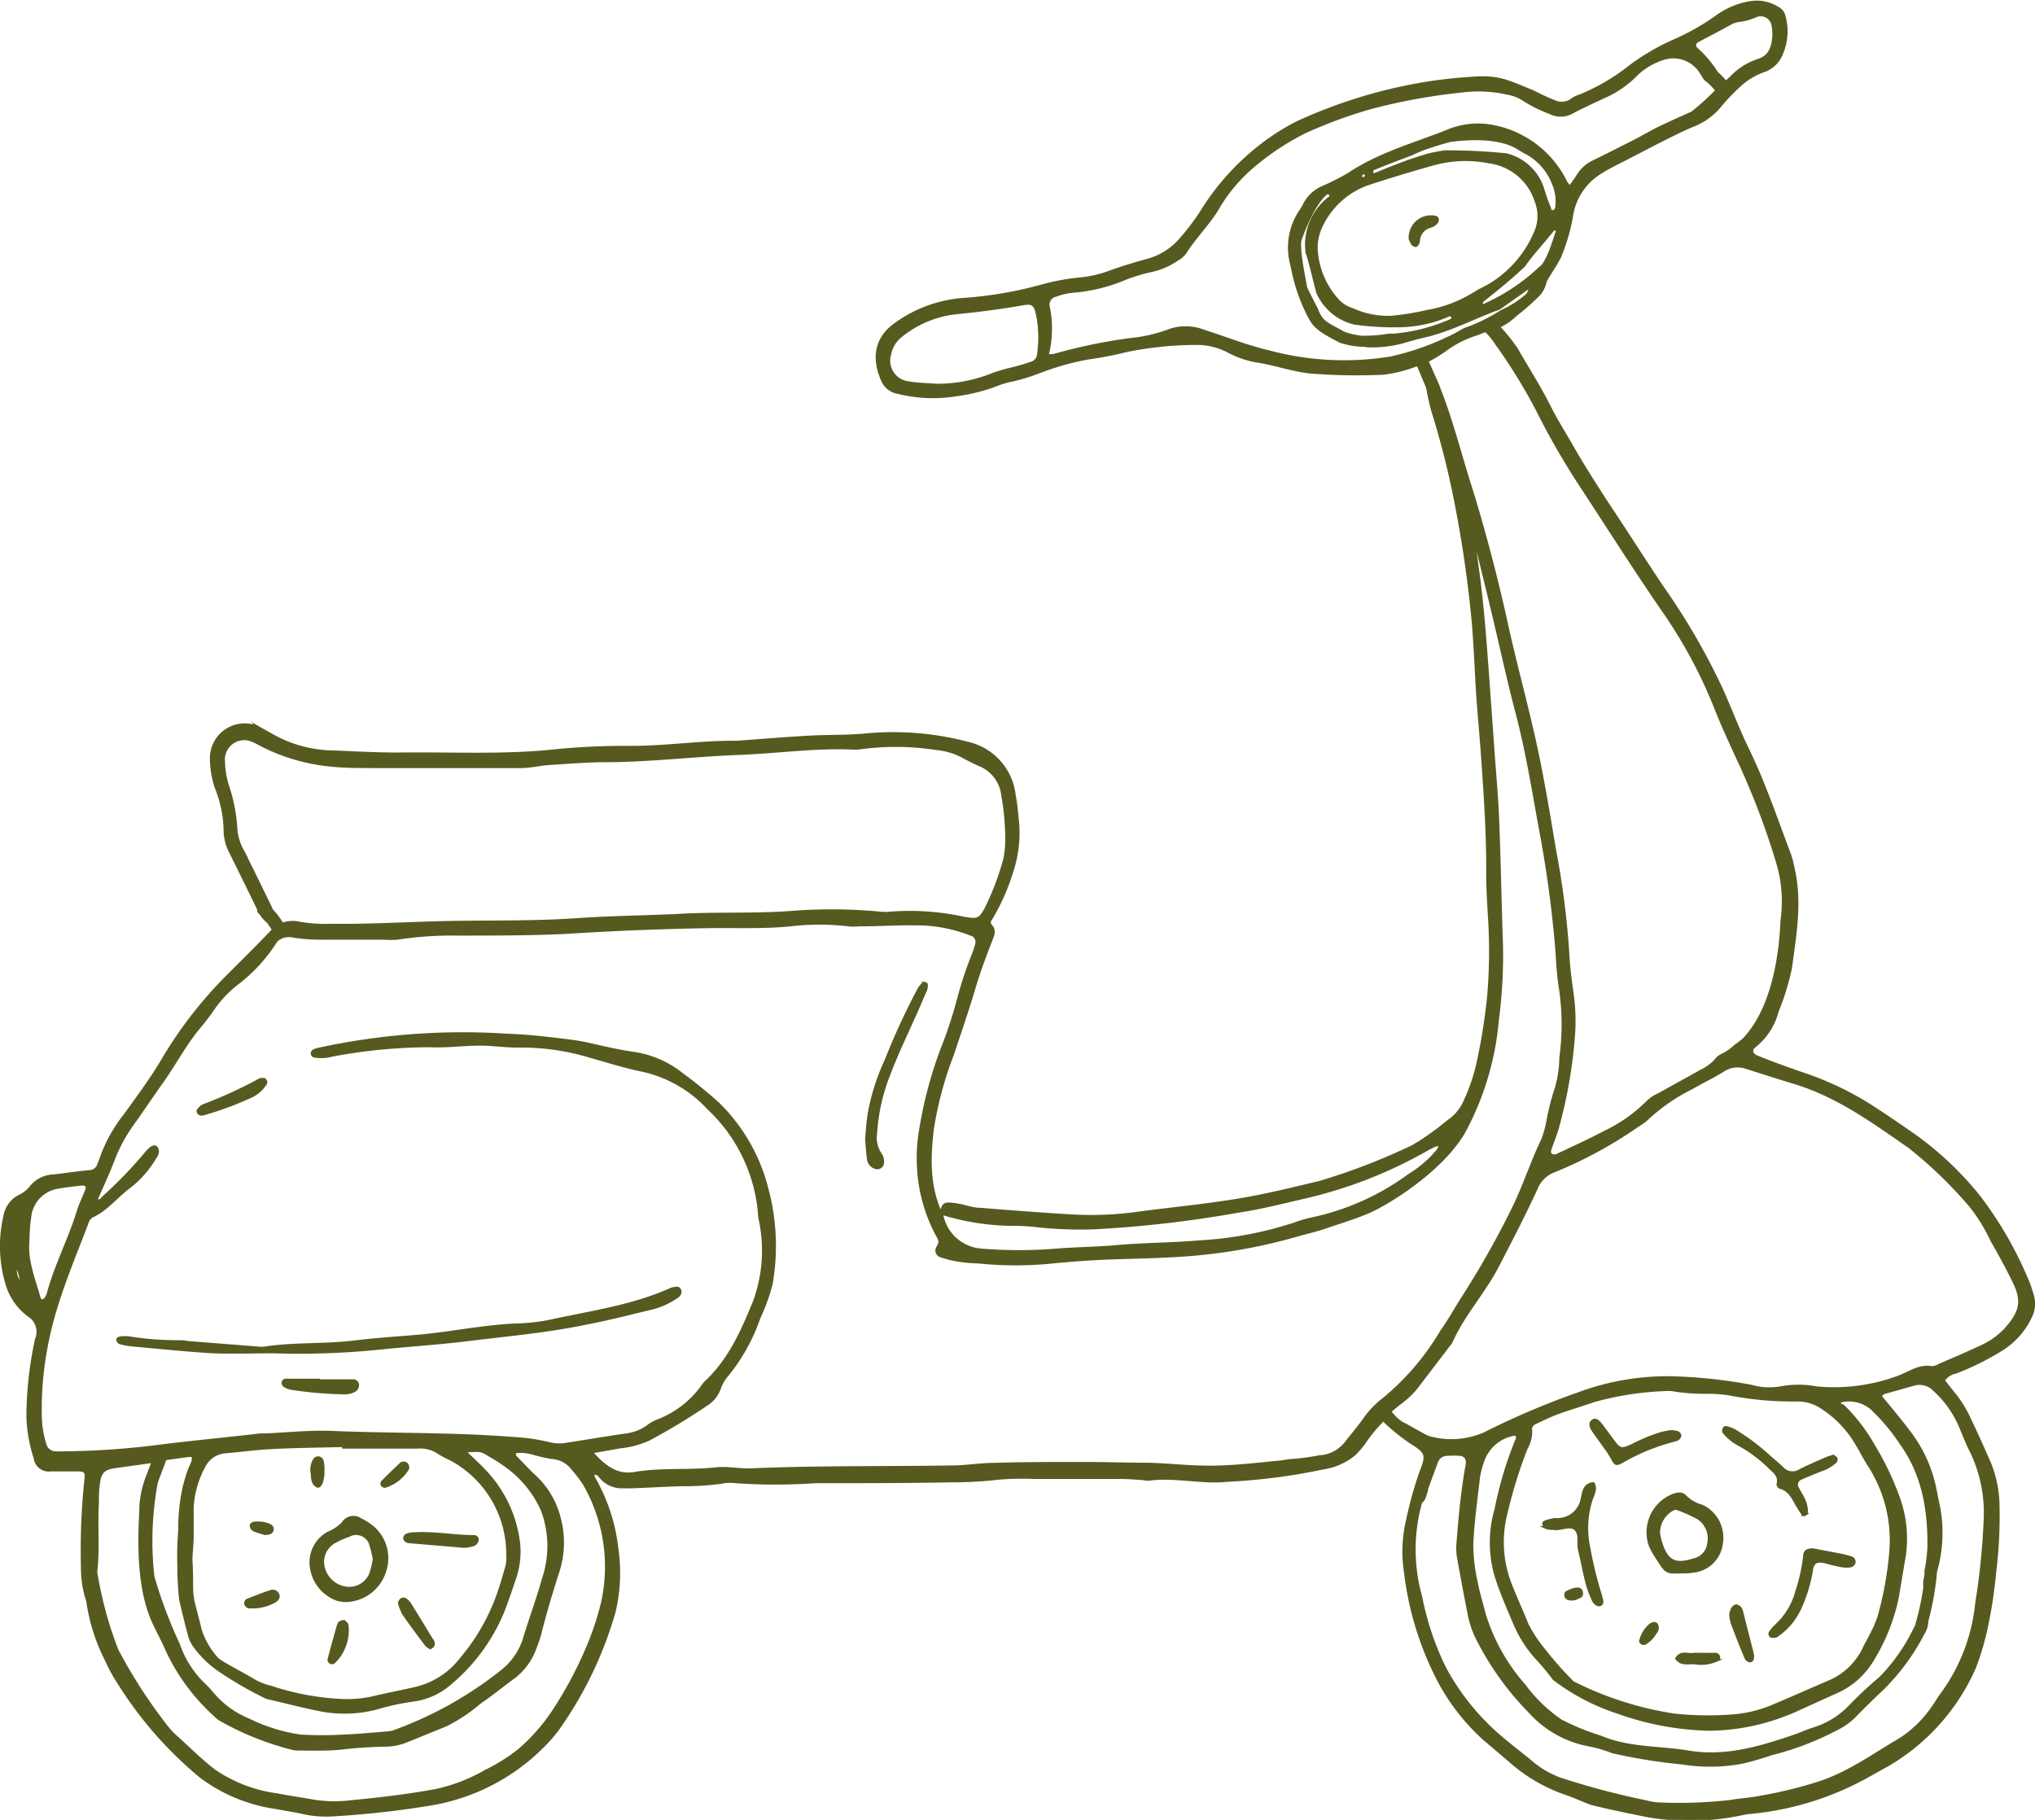 <svg xmlns="http://www.w3.org/2000/svg" viewBox="0 0 182.97 163.64"><defs><style>.cls-1{fill:#565a1f;stroke:#565a1f;stroke-miterlimit:10;stroke-width:0.25px;}</style></defs><g id="Calque_2" data-name="Calque 2"><g id="Layer_1" data-name="Layer 1"><path class="cls-1" d="M.43,109.36a11.91,11.91,0,0,0,.16,6,5.45,5.45,0,0,0,2,2.92,1.73,1.73,0,0,1,.69,2.12,32.73,32.73,0,0,0-.78,7,13.18,13.18,0,0,0,.65,3.69,1.24,1.24,0,0,0,1.41,1.09c.81,0,1.63,0,2.45,0,.63,0,.8.18.71.8a60.25,60.25,0,0,0-.32,7.83,10.17,10.17,0,0,0,.35,2.75,2.79,2.79,0,0,1,.14.47,16.85,16.85,0,0,0,1.68,5.26,13.85,13.85,0,0,0,1.09,2,35.06,35.06,0,0,0,7.39,8.45,14.75,14.75,0,0,0,6.71,2.79c.75.14,1.51.25,2.25.41a9.88,9.88,0,0,0,2.92.26,83.4,83.4,0,0,0,8.92-1,18.5,18.5,0,0,0,10.55-5.8,11.46,11.46,0,0,0,.81-1,34.73,34.73,0,0,0,5-10.42,15.1,15.1,0,0,0,.27-5.68,16.42,16.42,0,0,0-2.13-6.48,1,1,0,0,1,0-.31c.41-.14.57.23.77.43a2.47,2.47,0,0,0,1.91.76l.81,0c1.53-.06,3.05-.15,4.57-.19a22.94,22.94,0,0,0,3.42-.22,4.12,4.12,0,0,1,1.31-.05,52,52,0,0,0,7.17,0c4.09,0,8.17,0,12.26-.08a35.33,35.33,0,0,0,4.24-.24,24.64,24.64,0,0,1,3.1-.06c2.62,0,5.24,0,7.85,0,.65,0,1.31.06,2,.1a2.74,2.74,0,0,0,.48.06c2.4-.33,4.79.35,7.17.09a53.89,53.89,0,0,0,8.57-1.11,5.71,5.71,0,0,0,2.78-1.23,7.73,7.73,0,0,0,.95-1.11,13,13,0,0,1,1.66-2,17.67,17.67,0,0,0,2.56,2.08c1.45.89,1.38,1.17.8,2.68a35.25,35.25,0,0,0-1.18,4.25,12.27,12.27,0,0,0-.19,4.71,28.35,28.35,0,0,0,2.88,9.5,19,19,0,0,0,4.14,5.42l2.35,2a14.72,14.72,0,0,0,5,2.95c.78.26,1.52.61,2.29.9.35.13,4,.92,5.4,1.17a22.48,22.48,0,0,0,7.63-.11c.43-.07.86-.2,1.29-.23a26.7,26.7,0,0,0,10.82-3.41c.53-.28,1-.57,1.57-.87a19,19,0,0,0,7.81-8.77,24.22,24.22,0,0,0,1.13-3.92,43.26,43.26,0,0,0,.69-4.68,41.33,41.33,0,0,0,.29-6.19,10.37,10.37,0,0,0-1-4.11c-.52-1.2-1.07-2.39-1.63-3.57a10.48,10.48,0,0,0-1.39-2.2c-.31-.38-.61-.76-.89-1.13a1.65,1.65,0,0,1,1.09-.74,24.2,24.2,0,0,0,4.23-2.11,7,7,0,0,0,2.54-2.93,2.65,2.65,0,0,0,.08-2.07,9.46,9.46,0,0,0-.5-1.38,33.76,33.76,0,0,0-4.27-7.33,29.13,29.13,0,0,0-5.94-5.58c-1.25-.87-2.51-1.73-3.8-2.56a27.63,27.63,0,0,0-5.88-2.81c-1.44-.5-2.87-1-4.29-1.58-.56-.22-.66-.66-.2-1a5.89,5.89,0,0,0,2-3.12A22.18,22.18,0,0,0,161,87c.4-3,.93-5.93.23-8.92a9.11,9.11,0,0,0-.33-1.27c-1.22-3.2-2.3-6.46-3.82-9.55-.83-1.72-1.5-3.51-2.28-5.25a59.66,59.66,0,0,0-5.13-8.91c-1.41-2.07-2.75-4.19-4.13-6.28s-2.94-4.46-4.26-6.78c-.65-1.13-1.35-2.24-1.94-3.41-.9-1.8-2-3.52-3-5.25a13.54,13.54,0,0,0-1.62-2,5.63,5.63,0,0,0,1.54-1.05,22,22,0,0,0,2.12-1.87,2.65,2.65,0,0,0,.56-1.14c.09-.32,1.15-1.78,1.36-2.38a17.35,17.35,0,0,0,1-3.44,5.54,5.54,0,0,1,2.62-4c.82-.52,1.72-.93,2.59-1.39,1.3-.67,2.6-1.36,3.91-2,.58-.29,1.17-.57,1.77-.82a5.93,5.93,0,0,0,2.38-1.67,17.58,17.58,0,0,1,1.67-1.78,6.36,6.36,0,0,1,2.34-1.47,2.63,2.63,0,0,0,1.6-1.53,5.1,5.1,0,0,0,.24-3.36,1.1,1.1,0,0,0-.58-.75,3.55,3.55,0,0,0-2.35-.52,7,7,0,0,0-3.12,1.27,20.81,20.81,0,0,1-3.82,2.17,20.36,20.36,0,0,0-4.33,2.59,18.33,18.33,0,0,1-3.8,2.22c-.34.17-.73.25-1,.45a1.58,1.58,0,0,1-1.74.18c-.73-.26-1.74-.81-1.89-.87-2.24-.9-3-1.39-5.48-1.19a41.67,41.67,0,0,0-5.34.67A45.15,45.15,0,0,0,116.68,11a19.68,19.68,0,0,0-2.78,1.7A22.36,22.36,0,0,0,108,19.09a21.66,21.66,0,0,1-2,2.6,6,6,0,0,1-2.91,1.73c-1.16.32-2.3.66-3.43,1.08a10.3,10.3,0,0,1-2.54.57,20,20,0,0,0-3.53.66,35.42,35.42,0,0,1-7.07,1.19,11.89,11.89,0,0,0-6.17,2.35c-1.87,1.43-1.74,3.44-.91,5.12a1.84,1.84,0,0,0,1.3.9,13,13,0,0,0,5.35.2,15.85,15.85,0,0,0,3.64-.94A7.48,7.48,0,0,1,91,34.19a17.93,17.93,0,0,0,2.49-.77,24.17,24.17,0,0,1,4.4-1.23,31.81,31.81,0,0,0,3.37-.65,31.31,31.31,0,0,1,6.32-.65,6.1,6.1,0,0,1,3,.77,8.43,8.43,0,0,0,2.31.79c1.62.24,3.16.79,4.79,1a53.39,53.39,0,0,0,6.69.12,12.37,12.37,0,0,0,2.85-.7l.28-.07c.24.61.84,2,.86,2.09a20,20,0,0,0,.46,2.07,76.43,76.43,0,0,1,2.11,8.4,107,107,0,0,1,1.56,11c.11,1.57.2,3.15.28,4.72.11,2.23.34,4.46.5,6.68.25,3.59.51,7.18.48,10.78,0,1.36.09,2.72.17,4.08a48.22,48.22,0,0,1-.06,6.69,52.15,52.15,0,0,1-.92,6A16.86,16.86,0,0,1,131.72,99a4.13,4.13,0,0,1-1.52,1.83,25.19,25.19,0,0,1-2.62,1.92c-.24.12-.45.3-.7.4a57,57,0,0,1-8.23,3.16c-2.44.58-4.87,1.19-7.34,1.59-3.06.51-6.16.79-9.23,1.21a30.45,30.45,0,0,1-5.88.2c-2.71-.16-5.42-.37-8.14-.59-.59,0-1.17-.23-1.76-.34a6.32,6.32,0,0,0-1-.13c-.42,0-.53.15-.69.87-1.15-2.42-1.07-5-.78-7.52a32.31,32.31,0,0,1,1.81-6.78c.67-2,1.33-3.92,1.92-5.91.45-1.51,1-3,1.58-4.47.16-.42.32-.81-.06-1.21a.44.44,0,0,1,0-.59A19.12,19.12,0,0,0,91,78.3a11,11,0,0,0,.45-4.84,18.23,18.23,0,0,0-.25-1.95,5.42,5.42,0,0,0-4-4.64,26.39,26.39,0,0,0-9.53-.78c-1.69.14-3.38.09-5.07.19-2.12.12-4.23.3-6.35.45-.11,0-.22,0-.32,0-3.06,0-6.09.46-9.14.46a65.6,65.6,0,0,0-7,.32c-4.68.49-9.36.21-14,.28-2,0-3.91-.11-5.87-.19a11.42,11.42,0,0,1-5.47-1.49c-.37-.22-.76-.42-1.14-.64a3,3,0,0,0-4.31,2.63,8.22,8.22,0,0,0,.44,2.73,10.86,10.86,0,0,1,.79,3.81,4.27,4.27,0,0,0,.45,1.89c.83,1.66,1.64,3.33,2.46,5l.09.18a.49.49,0,0,0,.15.39,1.59,1.59,0,0,1,.13.13,2,2,0,0,0,.51.58.81.81,0,0,1,.12.14c.11.14.2.28.3.43s.1.16.14.24a1.67,1.67,0,0,0-.23.23c-1.24,1.3-2.52,2.56-3.79,3.83a38,38,0,0,0-6.07,7.86c-1,1.66-2.13,3.16-3.24,4.71a13.34,13.34,0,0,0-2.2,4c-.05.16-.12.31-.18.46a.88.88,0,0,1-.84.63c-1.08.1-2.16.27-3.24.39a2.68,2.68,0,0,0-2,1,2.83,2.83,0,0,1-1,.8A2.48,2.48,0,0,0,.43,109.36ZM93.36,31.91a.85.85,0,0,1-.59.72c-.51.18-1,.32-1.55.47a19.31,19.31,0,0,0-1.88.53,13.28,13.28,0,0,1-5.09,1c-.87-.07-1.74-.07-2.6-.22A2,2,0,0,1,80,31.85a2.72,2.72,0,0,1,1-1.64,9.45,9.45,0,0,1,5.21-2.1c1.94-.2,3.88-.45,5.8-.79.73-.13,1,0,1.21.71A10.55,10.55,0,0,1,93.36,31.91ZM86.64,82.55A22.84,22.84,0,0,0,80,82.1a3.75,3.75,0,0,1-.82,0,46.48,46.48,0,0,0-8-.07c-3.27.25-6.53.08-9.8.25s-6.32.18-9.47.4c-4.3.3-8.6.16-12.9.29-3.11.09-6.21.26-9.31.22A13.54,13.54,0,0,1,26.92,83a2.68,2.68,0,0,0-1.55.1,2.53,2.53,0,0,0-.13-.22,7.83,7.83,0,0,0-.84-1.08l-.09-.23c-.83-1.71-1.67-3.43-2.53-5.13a4.79,4.79,0,0,1-.56-1.86,14.77,14.77,0,0,0-.78-4,8.28,8.28,0,0,1-.34-2.42,1.87,1.87,0,0,1,2.3-1.68,4.5,4.5,0,0,1,.9.4A17.31,17.31,0,0,0,30,68.83c1.3.12,2.61.1,3.92.11,4.3,0,8.61,0,12.91,0,.88,0,1.73-.23,2.6-.28,1.63-.1,3.26-.24,4.89-.25,4.09,0,8.15-.51,12.24-.66,3.32-.13,6.62-.61,10-.48a3.51,3.51,0,0,0,.65,0,23.8,23.8,0,0,1,7,.05,6.11,6.11,0,0,1,2.33.69c.48.26,1,.52,1.46.73a3.37,3.37,0,0,1,2.16,2.85,21.38,21.38,0,0,1,.34,4.23,8.58,8.58,0,0,1-.17,1.45,24.18,24.18,0,0,1-1.68,4.43C88.08,82.74,87.88,82.76,86.64,82.55ZM129.52,103a2.79,2.79,0,0,1-.25.46,10.57,10.57,0,0,1-2.58,2.22,22.81,22.81,0,0,1-8.73,3.91,10.84,10.84,0,0,0-1.57.46,33.46,33.46,0,0,1-8.64,1.61c-2.44.21-4.9.2-7.34.42-1.79.16-3.59.17-5.38.31a41.11,41.11,0,0,1-6.84,0,3.9,3.9,0,0,1-3.53-3.29,21.91,21.91,0,0,0,6.58,1,17.9,17.9,0,0,1,1.79.1,35.87,35.87,0,0,0,5.38.21,104.71,104.71,0,0,0,13-1.51c2-.29,4.05-.83,6.07-1.29a40.56,40.56,0,0,0,11-4.36C128.78,103.15,129.06,102.82,129.52,103ZM154.34,6.54l-.06-.11a10,10,0,0,0-1.71-2c-.31-.29-.26-.57.12-.78,1-.53,1.92-1,2.88-1.54a2.42,2.42,0,0,1,.77-.26,4.86,4.86,0,0,0,1.55-.43,1.12,1.12,0,0,1,1.51.82,4.11,4.11,0,0,1-.08,1.94,1.76,1.76,0,0,1-1.21,1.23,6,6,0,0,0-2.35,1.44,6.2,6.2,0,0,1-.6.55A6.27,6.27,0,0,0,154.34,6.54ZM137.67,24.81a18,18,0,0,1-4.22,2.63c-.29.15-.34-.27-.08-.47,1.17-.92,2.4-1.91,3.64-3.08.85-1.21,1.75-2.12,2.59-3.2a.36.36,0,0,1,.29-.1.26.26,0,0,1,.11.25c-.18.57-.38,1.13-.58,1.68a7.92,7.92,0,0,1-.64,1.29C138.6,24,137.78,24.71,137.67,24.81Zm-14.76-8.25q2.86-.94,5.78-1.76a10.88,10.88,0,0,1,5.17-.24,5.12,5.12,0,0,1,4.26,3.57A3.6,3.6,0,0,1,138,21a10,10,0,0,1-4.75,5c-.3.13-.56.33-.85.48A11.61,11.61,0,0,1,128.29,28a22.39,22.39,0,0,1-3.23.52,7.72,7.72,0,0,1-3.48-.7,3,3,0,0,1-1.23-.74,7.41,7.41,0,0,1-2-4.69,4.56,4.56,0,0,1,.52-2.21A7.32,7.32,0,0,1,122.91,16.56Zm-.39-.51h0a.24.24,0,0,1-.18-.18v0c0-.27.31-.41.44-.25h0C122.93,15.74,122.79,16.09,122.52,16.05Zm-5,6.66c.43,1.35.84,3.34,1,3.69a4.84,4.84,0,0,0,3.25,2.66,25.21,25.21,0,0,0,4.46.23,11.31,11.31,0,0,0,4-.94c.29-.16.55.28.26.44a16.17,16.17,0,0,1-5.12,1.33l-.47,0a13.45,13.45,0,0,1-2.48.19,7.08,7.08,0,0,1-1.58-.36c-1.58-.88-2-.94-2.46-2.14-.06-.15-1-1.89-1-2.05-.07-.6-.78-3.67-.42-4.35,0,0,1-2.91,2.25-4,.25-.2.62.16.36.36A5.31,5.31,0,0,0,117.51,22.71Zm6-7.54c1-.42,2.06-.82,3.11-1.21.47-.18.92-.42,1.39-.59s1.85-.61,2.38-.73c.1,0,3.69-.6,5.84.53.38.21.74.46,1.13.65a5.3,5.3,0,0,1,2.28,2.66,4.08,4.08,0,0,1,.32,2.07c0,.2-.11.44-.36.47s-.24-.18-.29-.33a14.73,14.73,0,0,1-.55-1.53,4.6,4.6,0,0,0-3.34-3.25,52.13,52.13,0,0,0-5.52-.27s-1.11.17-1.56.31-1.07.32-1.58.5c-1.06.38-2.08.79-3.12,1.22C123.34,15.79,123.21,15.3,123.51,15.17ZM132,29.5c-.51.14-.92.52-1.7.85a23.58,23.58,0,0,1-5.27,1.83,26.08,26.08,0,0,1-11-.57c-2-.47-3.84-1.22-5.76-1.83a4.48,4.48,0,0,0-3.32,0,13.55,13.55,0,0,1-3.33.74,48.72,48.72,0,0,0-6.87,1.43,2.81,2.81,0,0,1-.59,0,9.74,9.74,0,0,0,.1-4.39.84.84,0,0,1,.66-1,6.31,6.31,0,0,1,1.75-.38,14.87,14.87,0,0,0,4.41-1.1,15.46,15.46,0,0,1,2.34-.72,6.65,6.65,0,0,0,2.38-1,2.38,2.38,0,0,0,.74-.62c.87-1.39,2.05-2.54,2.91-3.94a14.56,14.56,0,0,1,3.24-3.87,23.44,23.44,0,0,1,4.62-3.06,43.44,43.44,0,0,1,5.81-2.15,54,54,0,0,1,8.35-1.53,11.8,11.8,0,0,1,4.06.2,3.61,3.61,0,0,1,1.51.6,13,13,0,0,0,2.34,1.15,2.1,2.1,0,0,0,2-.06c.91-.48,1.85-.91,2.79-1.35a9.2,9.2,0,0,0,2.93-2,6.08,6.08,0,0,1,2.51-1.48,2.91,2.91,0,0,1,3,.83c.24.22.65,1,.75,1.06a5.37,5.37,0,0,1,1,1,23,23,0,0,1-2.21,2c-.94.43-1.89.84-2.82,1.29s-1.53.82-2.3,1.22c-1.26.64-2.52,1.28-3.79,1.9a3.23,3.23,0,0,0-1.33,1.18c-.22.36-.48.7-.76,1.1a3.13,3.13,0,0,1-.34-.42,9.21,9.21,0,0,0-6.34-5,7.08,7.08,0,0,0-4.48.44c-2.94,1.15-6,2-8.68,3.78a19.71,19.71,0,0,1-2.47,1.25,3.29,3.29,0,0,0-1.52,1.43,5.24,5.24,0,0,1-.32.57,5.84,5.84,0,0,0-.84,5,15.76,15.76,0,0,0,1.65,4.76c.44.79,1,1.19,2.7,2.06a7.08,7.08,0,0,0,2.19.36h0a1.41,1.41,0,0,0,.35.05,10.66,10.66,0,0,0,3.07-.36c.63-.18,1.25-.37,1.89-.51,2.36-.53,4.48-1.69,6.73-2.5l.14-.08,2.83-2c-.12.17-.22.7-.42.88A9.52,9.52,0,0,1,135,28,15.56,15.56,0,0,1,132,29.5Zm24.59,64.12c-.19.19-.47.34-.63.49-1,.89-1.27.64-1.73,1.27a4.27,4.27,0,0,1-1.32.94c-1.23.7-2.48,1.37-3.71,2.07a3.65,3.65,0,0,0-1,.63,13.82,13.82,0,0,1-4,2.82c-1.35.72-2.74,1.34-4.12,2a.56.56,0,0,1-.61,0c-.21-.16-.14-.39-.07-.6.19-.56.43-1.12.6-1.69a43.2,43.2,0,0,0,1.49-8.52,17.67,17.67,0,0,0-.16-3.91c-.17-1.19-.31-2.38-.37-3.58a74.33,74.33,0,0,0-1.14-8.91c-.54-3.17-1.05-6.34-1.73-9.48-.78-3.62-1.78-7.2-2.58-10.81-.9-4.11-1.95-8.16-3.18-12.18-1-3.09-1.76-6.23-2.95-9.24,0-.12-.78-1.76-1.06-2.47a13,13,0,0,0,1.65-1,9.34,9.34,0,0,1,2.76-1.4q.42-.15.84-.33a.51.51,0,0,0,.15.14,6.24,6.24,0,0,1,.88,1.13c.06.09.13.17.2.26a49.92,49.92,0,0,1,3.85,6.45,67.24,67.24,0,0,0,3.46,5.92c2.42,3.69,4.78,7.42,7.28,11.06a43.55,43.55,0,0,1,4.77,8.74c.63,1.62,1.36,3.2,2.09,4.79a68,68,0,0,1,3.51,9.15,12.15,12.15,0,0,1,.46,5.33C160.14,84.05,159.93,90.36,156.63,93.62Zm-28.39,40.49c.3-.88.63-1.75.95-2.61a1,1,0,0,1,1-.72,8.64,8.64,0,0,1,1.14,0,.67.67,0,0,1,.62.8c0,.22-.07.43-.1.65-.37,2.2-.57,4.42-.74,6.65a5.14,5.14,0,0,0,.08,1.3c.32,1.77.65,3.54,1,5.29a9.22,9.22,0,0,0,.89,2.28,26.2,26.2,0,0,0,4.52,6.18,9.47,9.47,0,0,0,5.45,3,12.39,12.39,0,0,1,2,.6,50.23,50.23,0,0,0,6.24,1,15.82,15.82,0,0,0,5.36-.06,27,27,0,0,0,2.66-.77,26.17,26.17,0,0,0,5.79-2.2,6.34,6.34,0,0,0,1.61-1.11c.84-.86,1.69-1.7,2.57-2.52a19.91,19.91,0,0,0,3.68-5,2.26,2.26,0,0,0,.34-1.12,25.75,25.75,0,0,0,.78-4.45,12.56,12.56,0,0,0,.27-5.82c-.12-.53-.22-1.07-.33-1.6a12.41,12.41,0,0,0-2.36-5.16c-.81-1.08-1.69-2.11-2.54-3.16a.63.63,0,0,1,.49-.38l2.52-.71a1.83,1.83,0,0,1,1.8.48,9.35,9.35,0,0,1,2.36,3.3c.3.7.56,1.42.91,2.1a12.7,12.7,0,0,1,1.31,6.48,61.58,61.58,0,0,1-.75,7.31,16.61,16.61,0,0,1-3.1,8.15c-.27.34-.47.73-.73,1.08a10.52,10.52,0,0,1-3,3c-2.35,1.37-4.57,3-7.18,3.88a38.61,38.61,0,0,1-5.54,1.36c-.85.17-1.73.21-2.59.36a40.54,40.54,0,0,1-6.52.22,6.27,6.27,0,0,1-1.12-.2,68.2,68.2,0,0,1-7-1.82,8.52,8.52,0,0,1-3.17-1.65c-.83-.71-1.71-1.36-2.54-2.06a21.52,21.52,0,0,1-5.36-6.53,25.64,25.64,0,0,1-2.12-6.33,15.72,15.72,0,0,1,0-8.55C128.07,134.85,128.11,134.47,128.24,134.11Zm9.4-5.45a.75.75,0,0,1,.51-.76c.64-.3,1.28-.62,1.94-.86,1.07-.39,2.18-.71,3.26-1.09a27.8,27.8,0,0,1,6.6-1,2.38,2.38,0,0,1,.65.05,17.13,17.13,0,0,0,2.77.2,13.57,13.57,0,0,1,2.12.14,29.7,29.7,0,0,0,6.17.55,3.92,3.92,0,0,1,2.16.65,9.73,9.73,0,0,1,3.06,3.13c.4.65.74,1.33,1.16,2a12.44,12.44,0,0,1,2,7.78,30.72,30.72,0,0,1-1.07,5.94,10.34,10.34,0,0,1-.72,1.64c-.19.4-.42.77-.6,1.16a6.13,6.13,0,0,1-3.25,3.07c-1.7.73-3.39,1.49-5.1,2.2a11.48,11.48,0,0,1-3.48.82,29.23,29.23,0,0,1-5.21-.07,30.41,30.41,0,0,1-9.15-2.92,31.42,31.42,0,0,1-2.7-3.06,11.66,11.66,0,0,1-1.42-2.18c-.46-1.16-1-2.31-1.45-3.47a10.42,10.42,0,0,1-.42-6.57,41.84,41.84,0,0,1,1.79-5.77A3,3,0,0,0,137.64,128.66ZM165.45,126a3.1,3.1,0,0,1,3.11.91,17.41,17.41,0,0,1,2.38,2.9c2,2.78,2.52,6,2.48,9.29a13.64,13.64,0,0,1-.26,2.12.29.29,0,0,0,0,.1,1.11,1.11,0,0,0,0,.19c0,.22-.08.44-.11.66a3.81,3.81,0,0,0,0,.59,23.67,23.67,0,0,1-.71,3.3v.08l-.19.35a16.57,16.57,0,0,1-3.08,4.39,35.82,35.82,0,0,0-2.63,2.44,7.62,7.62,0,0,1-3.41,2.14c-.57.18-1.12.44-1.68.63-3.11,1.06-6.2,2-9.58,1.43-2.61-.43-5.33-.26-7.84-1.33a21.35,21.35,0,0,1-3.6-1.47,13.73,13.73,0,0,1-3.28-3.17,17.34,17.34,0,0,1-3.62-6.51c-.22-.9-.51-1.79-.67-2.69a15.81,15.81,0,0,1-.42-3.4c.08-2,.36-4,.59-6a7.18,7.18,0,0,1,.4-1.58A3.6,3.6,0,0,1,136,129a.39.39,0,0,1,.3,0,.31.31,0,0,1,.09.43,33.32,33.32,0,0,0-1.88,6.25,10.82,10.82,0,0,0-.07,5.81c.45,1.51,1.11,3,1.71,4.42a11.18,11.18,0,0,0,2,3.17,21.71,21.71,0,0,1,1.57,1.88,19.25,19.25,0,0,0,5.72,3,26,26,0,0,0,8.2,1.54,19.57,19.57,0,0,0,8.08-1.83l3.27-1.48a7.16,7.16,0,0,0,3.41-3,17.53,17.53,0,0,0,2.21-5.6c.2-1.24.41-2.47.62-3.7a10.8,10.8,0,0,0-.57-5.31,25.69,25.69,0,0,0-2.18-4.55,16.26,16.26,0,0,0-2.77-3.62C165.52,126.37,165.3,126.25,165.45,126Zm-40.43.86q.48-.42,1-.81a7.51,7.51,0,0,0,1.49-1.49l2.78-3.64a1.24,1.24,0,0,0,.19-.26c1.08-2.46,2.94-4.44,4.17-6.82s2.41-4.64,3.49-7a2.77,2.77,0,0,1,1.57-1.54,38.24,38.24,0,0,0,7.59-4.13,4.66,4.66,0,0,0,.67-.46,16.74,16.74,0,0,1,4.14-2.89c.94-.55,1.92-1,2.85-1.59a2.38,2.38,0,0,1,2-.26c1.45.46,2.9.93,4.36,1.37,3.88,1.17,7.1,3.52,10.37,5.79a39.11,39.11,0,0,1,5.51,5.33,15.42,15.42,0,0,1,1.88,3.06c.7,1.23,1.39,2.47,2,3.74.84,1.71.67,2.74-.88,4.4a7,7,0,0,1-2.16,1.47c-1.23.58-2.49,1.11-3.74,1.65a1.11,1.11,0,0,1-.62.18c-1.11-.19-2,.48-2.91.83a16.68,16.68,0,0,1-7.4,1,8.88,8.88,0,0,0-3.33,0,5.88,5.88,0,0,1-2.59-.15,44.64,44.64,0,0,0-7.3-.77,22.92,22.92,0,0,0-8.16,1.42,71.62,71.62,0,0,0-8.56,3.64,7.47,7.47,0,0,1-4.95.32c-.3-.06-2.25-1.25-2.38-1.25a4,4,0,0,1-1.11-1.06ZM8.64,141.13c.22-2,0-4,.13-6,0-.6,0-1.2.1-1.79.13-1,.49-1.31,1.46-1.45l3.44-.48c-.15.39-.3.78-.44,1.16a8.9,8.9,0,0,0-.67,2.79c0,1.27-.51,6.14.86,9.82.4,1.08,1,2.05,1.45,3.11a18.34,18.34,0,0,0,4.31,5.89,2.86,2.86,0,0,0,.5.42,26,26,0,0,0,6.48,2.61,2,2,0,0,0,.65.07c1.3,0,2.62.05,3.91-.1s2.5-.22,3.75-.25a5.17,5.17,0,0,0,1.91-.35l3.64-1.48a15.12,15.12,0,0,0,3-2c1.4-1,.35-.25.53-.38.84-.59,1.64-1.25,2.48-1.86a5.65,5.65,0,0,0,2-2.73,10.48,10.48,0,0,0,.42-1.23c.46-1.85,1-3.67,1.59-5.49a8.49,8.49,0,0,0,.17-4.84,7.68,7.68,0,0,0-2.18-3.77c-.56-.51-1.08-1.08-1.61-1.62-.15-.15-.34-.29-.23-.63a4,4,0,0,1,1.71.15,13,13,0,0,0,1.59.36,2.55,2.55,0,0,1,1.94,1.06,11.08,11.08,0,0,1,1,1.31A14.93,14.93,0,0,1,54.19,144,25.6,25.6,0,0,1,53,147.72a35.78,35.78,0,0,1-3.09,5.92,17,17,0,0,1-3.32,3.8,16.6,16.6,0,0,1-2.91,1.81A15.51,15.51,0,0,1,39.13,161c-2.52.46-5.07.76-7.62,1a11.81,11.81,0,0,1-3.25-.05c-1.13-.2-2.26-.36-3.39-.58a13,13,0,0,1-5.6-2.15c-1.16-.89-2.21-1.93-3.29-2.92a7,7,0,0,1-1.12-1.19,45.83,45.83,0,0,1-4.33-6.72,33.88,33.88,0,0,1-1.86-6.74A1.29,1.29,0,0,1,8.64,141.13Zm33.12-10.64c1.44-.11,1.47-.12,2.23.35A15.13,15.13,0,0,1,45.76,132a9.68,9.68,0,0,1,3,3.8,9.19,9.19,0,0,1,.12,6.08c-.52,1.89-1.22,3.73-1.78,5.61a6,6,0,0,1-1.91,2.73,34.34,34.34,0,0,1-9.87,5.51,3.51,3.51,0,0,1-.65.09c-1.25.1-2.49.22-3.74.27a34.19,34.19,0,0,1-3.92,0,15.59,15.59,0,0,1-4.66-1.45,8.33,8.33,0,0,1-3.27-2.39,10.21,10.21,0,0,0-.78-.83,9,9,0,0,1-2.25-3.56,40.86,40.86,0,0,1-2.29-6.09,28.56,28.56,0,0,1,.29-8.39s0,0,0-.07l.81-2.14,1.87-.26c.21,0,.43-.12.64.08.06.49-.28.89-.41,1.35a14.55,14.55,0,0,0-.45,1.56,17.37,17.37,0,0,0-.36,3.74,26.63,26.63,0,0,0-.08,3.1,27.77,27.77,0,0,0,.16,3.07c.24,1.06.5,2.12.78,3.17a3.13,3.13,0,0,0,.45,1,9.31,9.31,0,0,0,2.34,2.26,34.34,34.34,0,0,0,4.18,2.4c1.54.35,3.07.76,4.62,1.07a11.35,11.35,0,0,0,5.34-.14,21.57,21.57,0,0,1,3.19-.69,6.24,6.24,0,0,0,3.25-1.43,16.78,16.78,0,0,0,4.82-6.5c.42-1.07.78-2.15,1.14-3.23a7.24,7.24,0,0,0,.24-3.39,11.32,11.32,0,0,0-3.11-6.18C43,131.65,42.38,131.1,41.76,130.49Zm3.88,9.24a3.62,3.62,0,0,1-.08,1.14c-.29,1-.59,2.09-1,3.11a18.44,18.44,0,0,1-3.09,5.17,7.26,7.26,0,0,1-4,2.63c-1.32.31-2.66.56-4,.88a10.66,10.66,0,0,1-2.76.23,23.59,23.59,0,0,1-6.39-1.2,5.37,5.37,0,0,1-1.43-.55c-1-.62-3.06-1.64-3.38-2A7,7,0,0,1,18,146.52c-.17-.75-.37-1.48-.56-2.22-.33-1.33-.12-1.74-.26-4,0-.65.09-1.3.11-2,0-.92,0-1.85,0-2.77a8.66,8.66,0,0,1,1-3.58,2.35,2.35,0,0,1,2-1.4c1.41-.12,2.81-.32,4.22-.38,2.12-.11,4.25-.13,6.37-.18v.14c2.23,0,4.47,0,6.7,0a2.89,2.89,0,0,1,1.85.49,8.79,8.79,0,0,0,1,.53A9.68,9.68,0,0,1,45.64,139.73ZM4.18,121c.71-3.82,2.26-7.38,3.64-11a1.05,1.05,0,0,1,.47-.65c1.32-.6,2.19-1.78,3.33-2.62a9.4,9.4,0,0,0,2.27-2.55c.17-.28.38-.54.22-.89s-.53-.13-.94.35a38.29,38.29,0,0,1-3.85,4c-.16.14-.28.49-.67.24.54-1.26,1.13-2.49,1.6-3.76a14.15,14.15,0,0,1,1.83-3.27c.91-1.29,1.79-2.6,2.71-3.89,1-1.47,1.88-3.07,3-4.46a19.29,19.29,0,0,0,1.3-1.68,10.52,10.52,0,0,1,2.09-2.28,14.34,14.34,0,0,0,3.46-3.66,1.64,1.64,0,0,1,.41-.48.48.48,0,0,0,.24-.13l0,0a1.91,1.91,0,0,1,1.13-.08,16.08,16.08,0,0,0,2.6.18c1.85,0,3.71,0,5.56,0a7.21,7.21,0,0,0,1.14,0A32.3,32.3,0,0,1,41.16,84c3.11,0,6.22,0,9.32-.13,2.66-.16,5.33-.31,8-.4s5.23-.17,7.84-.14c1.58,0,3.16,0,4.74-.16a22.23,22.23,0,0,1,5.22,0,5.24,5.24,0,0,0,1,0c1.64,0,3.27-.11,4.9-.09a13.42,13.42,0,0,1,5.12.93.71.71,0,0,1,.5.9A6.85,6.85,0,0,1,87.43,86a35.33,35.33,0,0,0-1.27,3.89c-.34,1.26-.73,2.51-1.19,3.73a37.34,37.34,0,0,0-2.21,8,15.12,15.12,0,0,0,.09,5.53,14.52,14.52,0,0,0,1.53,4.12c.21.35.11.56-.06.88a.5.5,0,0,0,.28.78c.26.1.53.15.78.24a12.65,12.65,0,0,0,2.6.31,32.42,32.42,0,0,0,6.68,0c1.68-.16,3.37-.29,5-.35,2.56-.09,5.12-.12,7.67-.34a48.89,48.89,0,0,0,9-1.64c.94-.27,1.9-.49,2.83-.8,1.28-.44,2.58-.83,3.84-1.36,1.52-.63,6.48-3.58,8.59-7.14a25.8,25.8,0,0,0,3.05-10.12,44.61,44.61,0,0,0,.37-6.85c-.13-3.7-.19-7.4-.34-11.11-.08-2.06-.27-4.13-.42-6.19q-.27-3.84-.55-7.66c-.15-2-.29-3.91-.5-5.86-.17-1.73-.43-3.44-.65-5.16a1.63,1.63,0,0,1,.35.71c.47,1.9.94,3.81,1.39,5.71.7,2.92,1.33,5.85,2.09,8.74.89,3.38,1.45,6.82,2.07,10.25a104.23,104.23,0,0,1,1.51,11c.08,1.14.13,2.29.31,3.42a22.15,22.15,0,0,1,.06,6.35,10.55,10.55,0,0,1-.4,2.74,21.09,21.09,0,0,0-.77,3,8.46,8.46,0,0,1-.49,1.72c-1,2.08-1.67,4.25-2.71,6.31a80.82,80.82,0,0,1-4.51,7.95c-.63,1-1.19,2-1.83,2.9a23.13,23.13,0,0,1-5.17,6.07,8.25,8.25,0,0,0-1.8,1.88c-.44.62-.93,1.21-1.41,1.8a3.92,3.92,0,0,1-.84.89,3.19,3.19,0,0,1-1.77.64,22.5,22.5,0,0,1-2.31.32c-.38,0-.76.1-1.14.14-2.06.2-4.11.45-6.18.47s-3.81-.21-5.72-.26c-2.07,0-4.14-.08-6.21-.07-2.56,0-5.12,0-7.69.08-1.19,0-2.39.21-3.58.23-6.16.1-12.32,0-18.47.27-1,0-2-.2-2.94-.1-2.44.27-4.9,0-7.34.42-1.61.27-2.75-.62-3.88-1.92,1-.17,1.76-.3,2.55-.45a8.13,8.13,0,0,0,2.67-.72,59.21,59.21,0,0,0,5.17-3.13,2.77,2.77,0,0,0,1.11-1.37,3.66,3.66,0,0,1,.73-1.27,16.7,16.7,0,0,0,2.84-5.12,17.58,17.58,0,0,0,1.11-3.07,19.91,19.91,0,0,0-.4-8.59,16.27,16.27,0,0,0-4.35-7.57,40.07,40.07,0,0,0-3.29-2.68,9,9,0,0,0-4.44-1.9c-.59-.09-1.18-.2-1.77-.32-1.23-.25-2.44-.59-3.68-.75-1.94-.25-3.9-.48-5.86-.55a61.05,61.05,0,0,0-16.89,1.26,1.84,1.84,0,0,0-.47.15.35.35,0,0,0-.14.25.29.29,0,0,0,.17.23,3.66,3.66,0,0,0,1.61-.07,47.82,47.82,0,0,1,8.77-.85c1.85.09,3.7-.25,5.55-.11.87.07,1.74.15,2.61.14A21.2,21.2,0,0,1,53.1,95c1.58.44,3.14.94,4.74,1.26a11.4,11.4,0,0,1,5.86,3.4,14.62,14.62,0,0,1,4.58,9.5c0,.38.14.75.18,1.13a13.3,13.3,0,0,1-.64,6.76c-1.08,2.63-2.21,5.23-4.35,7.22a3.9,3.9,0,0,0-.4.51,8.88,8.88,0,0,1-3.85,2.94,3.77,3.77,0,0,0-1,.55,4.21,4.21,0,0,1-1.95.75c-1.84.27-3.66.57-5.49.86a3.78,3.78,0,0,1-1.3-.06,18.14,18.14,0,0,0-2.41-.42c-1.9-.15-3.81-.27-5.71-.33-3.81-.13-7.62-.12-11.43-.28-2-.09-4,.13-6,.22-.33,0-.66,0-1,.06-3,.34-6,.62-8.93,1a71.48,71.48,0,0,1-8.14.55,7.42,7.42,0,0,1-.82,0,1,1,0,0,1-1-.75,9.91,9.91,0,0,1-.39-2.08A29.52,29.52,0,0,1,4.18,121Zm-1.65-9.44c0-.7.05-1.41.15-2.11a3,3,0,0,1,2.61-2.7c.69-.13,1.4-.2,2.1-.28.34,0,.53.19.41.5-.25.66-.58,1.3-.79,2-.77,2.49-2,4.81-2.68,7.35a1.4,1.4,0,0,1-.22.44.45.45,0,0,1-.24.19.31.31,0,0,1-.35-.26C3.05,115,2.34,113.34,2.53,111.54Zm-1.09,2.19a3.09,3.09,0,0,1,.45,1.74A2,2,0,0,1,1.44,113.73Zm0-3v1.47A2.29,2.29,0,0,1,1.4,110.77Z"/><path class="cls-1" d="M10.83,120.29a3.13,3.13,0,0,1,.81,0,26.88,26.88,0,0,0,4.39.34c.27,0,.54,0,.81.07l6.34.5a2.35,2.35,0,0,0,.65,0c2.65-.41,5.33-.21,8-.54,1.94-.24,3.9-.36,5.85-.53,2.87-.26,5.71-.86,8.6-1a17.58,17.58,0,0,0,3.08-.32c3.71-.82,7.51-1.32,11-2.9l.16-.05c.21,0,.45-.14.58.1s0,.51-.27.67a7.1,7.1,0,0,1-2.22,1c-2,.47-4,1-6,1.37-3.31.69-6.68,1-10,1.4-2.92.38-5.85.55-8.77.86a71.84,71.84,0,0,1-9.28.3c-1.8,0-3.6.07-5.39,0-2.44-.14-4.87-.4-7.31-.62a6.48,6.48,0,0,1-1-.18.31.31,0,0,1-.27-.34C10.58,120.38,10.73,120.3,10.83,120.29Z"/><path class="cls-1" d="M79.65,95.38a63,63,0,0,1,3-6.5,2.27,2.27,0,0,1,.41-.47s.11,0,.15,0a.22.22,0,0,1,.09.13,1.32,1.32,0,0,1-.21.77c-1,2.46-2.24,4.84-3.18,7.34a17.11,17.11,0,0,0-1.17,5.23,2.64,2.64,0,0,0,.4,1.87,1.15,1.15,0,0,1,.22.77.48.48,0,0,1-.68.45.9.9,0,0,1-.6-.71c-.08-.59-.12-1.19-.17-1.79.05-.76.11-1.52.22-2.27A19.41,19.41,0,0,1,79.65,95.38Z"/><path class="cls-1" d="M25.73,124.09c1,0,1.94,0,2.91,0v.06h1.3c.59,0,1.18,0,1.78,0a.4.4,0,0,1,.44.37.58.58,0,0,1-.31.53,1.8,1.8,0,0,1-.94.2,34.9,34.9,0,0,1-4.67-.4,1.72,1.72,0,0,1-.6-.21.36.36,0,0,1-.19-.23C25.42,124.18,25.57,124.09,25.73,124.09Z"/><path class="cls-1" d="M22.37,98.67a28.42,28.42,0,0,1-4.14,1.51.4.4,0,0,1-.3-.05c-.07,0-.16-.22-.13-.26a1.32,1.32,0,0,1,.44-.44,40.46,40.46,0,0,0,5.19-2.38c.08,0,.21,0,.31,0a.28.28,0,0,1,.12.41A3.15,3.15,0,0,1,22.37,98.67Z"/><path class="cls-1" d="M148.38,139a8.4,8.4,0,0,0,.73,1.26c.72,1.13.72,1.13,2.06,1.09.33,0,.66,0,1-.06a2.85,2.85,0,0,0,2.61-2.5,3.14,3.14,0,0,0-1.75-3.37,3.37,3.37,0,0,1-1.51-.86c-.27-.33-.7-.25-1.07-.12A3.59,3.59,0,0,0,148.38,139Zm.75-1.13a2.41,2.41,0,0,1,1.2-2.12.58.58,0,0,1,.45-.1,12.76,12.76,0,0,1,1.92.86,2.18,2.18,0,0,1,.92,2.28,1.67,1.67,0,0,1-1.35,1.46c-1.66.54-2.41.15-2.94-1.53C149.23,138.41,149.18,138.09,149.13,137.87Z"/><path class="cls-1" d="M138.9,136.86a3.45,3.45,0,0,1,.93-.24,2.25,2.25,0,0,0,2.43-1.93c.12-.47.16-1.22,1-1.29.29.56-.06,1-.22,1.54a8.34,8.34,0,0,0-.19,4.18,35.72,35.72,0,0,0,.9,3.81c.08.25.16.51.23.78s.11.49-.11.58-.51-.16-.61-.39a9.64,9.64,0,0,1-.57-1.52c-.26-1-.43-2-.68-3-.16-.63.13-1.41-.35-1.88s-1.35.07-2-.06c-.21,0-.43,0-.64-.09a.34.34,0,0,1-.19-.22C138.75,137,138.82,136.88,138.9,136.86Z"/><path class="cls-1" d="M155.17,128.35a3.17,3.17,0,0,1,.75.26,19.8,19.8,0,0,1,3,2.22c.44.41.91.77,1.34,1.19a1.24,1.24,0,0,0,1.62.18c.78-.39,1.58-.73,2.38-1.08.19-.08.4-.13.58-.19.11.1.23.15.26.22a.37.37,0,0,1-.08.29,3.62,3.62,0,0,1-1.26.73c-.61.24-1.21.48-1.81.75a.61.61,0,0,0-.3.94c.14.3.34.56.47.86a2.73,2.73,0,0,1,.32,1.25c0,.08-.1.16-.18.22a.13.13,0,0,1-.14,0c-.15-.22-.29-.45-.43-.67-.43-.68-.7-1.5-1.59-1.76a.32.32,0,0,1-.23-.38c.14-.65-.29-1-.69-1.37a12.68,12.68,0,0,0-2.71-2.06,4.36,4.36,0,0,1-1.51-1.22c0-.05,0-.19.06-.28A.18.18,0,0,1,155.17,128.35Z"/><path class="cls-1" d="M159.63,146.22a6.35,6.35,0,0,0,1.92-3.14,15.76,15.76,0,0,0,.7-3.17c0-.4.24-.58.78-.56l2.41.46a7.94,7.94,0,0,1,1.09.29.43.43,0,0,1,.19.38.48.48,0,0,1-.3.32,2.1,2.1,0,0,1-.79,0,14.1,14.1,0,0,1-1.43-.33c-.89-.24-1.25,0-1.34.85a13.19,13.19,0,0,1-.94,3.1,6,6,0,0,1-2.11,2.62s-.09.08-.14.08-.33.06-.44,0a.27.27,0,0,1,0-.42A2.52,2.52,0,0,1,159.63,146.22Z"/><path class="cls-1" d="M143.17,127.79c.27-.24.5,0,.68.2s.46.61.69.91c1.21,1.62,1,1.66,2.85.75a16,16,0,0,1,1.82-.72,7.42,7.42,0,0,1,1.06-.22,3.18,3.18,0,0,1,.54.09.36.36,0,0,1,.22.2c.06.17-.06.3-.2.4a.35.35,0,0,1-.15.07,18.54,18.54,0,0,0-4.83,1.95c-.58.31-.58.28-1-.48a6.34,6.34,0,0,0-.54-.81c-.37-.54-.77-1.06-1.13-1.6C143.06,128.31,142.92,128,143.17,127.79Z"/><path class="cls-1" d="M156.1,144.38a.64.64,0,0,1,.38.24,1.34,1.34,0,0,1,.16.45c.25,1,.51,2,.76,3a7,7,0,0,1,.19.79c0,.21,0,.46-.24.49a.46.46,0,0,1-.36-.25c-.43-1-.85-2.09-1.25-3.15a4.38,4.38,0,0,1-.14-.76,2,2,0,0,1,.14-.5A.61.61,0,0,1,156.1,144.38Z"/><path class="cls-1" d="M152.32,148.74a1.71,1.71,0,0,1,.32,0v0c.55,0,1.09,0,1.63,0a.34.34,0,0,1,.24.17c.08.19,0,.31-.2.39a3.48,3.48,0,0,1-1.91.23c-.56-.06-1.21.19-1.65-.4C151.13,148.46,151.79,148.85,152.32,148.74Z"/><path class="cls-1" d="M148.94,146.07a.59.59,0,0,1-.09.72,2.57,2.57,0,0,1-1,1c-.07,0-.19,0-.28-.09s0-.08-.07-.14a2.72,2.72,0,0,1,.65-1.23C148.43,146,148.79,145.86,148.94,146.07Z"/><path class="cls-1" d="M141.58,142.9c.25-.05.57-.08.62.29s-.15.36-.35.46a1.12,1.12,0,0,1-.76.12.37.37,0,0,1-.32-.31c0-.09,0-.23.09-.27A2.79,2.79,0,0,1,141.58,142.9Z"/><path class="cls-1" d="M33.51,137.33a5.26,5.26,0,0,0-1.1-.7,1.1,1.1,0,0,0-1.57.32,4,4,0,0,1-1.32.89A3,3,0,0,0,28,141a3.58,3.58,0,0,0,2.39,2.84,4.46,4.46,0,0,0,.7.09,3.76,3.76,0,0,0,3.49-2.61A3.65,3.65,0,0,0,33.51,137.33Zm.13,2.85a8.3,8.3,0,0,1-.27,1.21,2.07,2.07,0,0,1-2.31,1.39,2.44,2.44,0,0,1-1.95-1.72,2.06,2.06,0,0,1,1.06-2.47,7.4,7.4,0,0,1,1.19-.52,1.36,1.36,0,0,1,2,.94A8.17,8.17,0,0,1,33.64,140.18Z"/><path class="cls-1" d="M42.66,138.86a2.66,2.66,0,0,1-1.42.15l-4.39-.37a.65.65,0,0,1-.31-.08.35.35,0,0,1-.16-.24.32.32,0,0,1,.13-.26,1.23,1.23,0,0,1,.46-.14c1.9-.16,3.78.23,5.67.24a.28.28,0,0,1,.28.33A.66.66,0,0,1,42.66,138.86Z"/><path class="cls-1" d="M36.49,143.85a1.37,1.37,0,0,1,.34.34c.71,1.15,1.41,2.3,2.11,3.45a.47.47,0,0,1,0,.31c0,.08-.14.13-.24.21a1.05,1.05,0,0,1-.37-.25c-.68-.9-1.36-1.81-2-2.74a4.12,4.12,0,0,1-.42-1c0-.07.05-.21.12-.28A.32.32,0,0,1,36.49,143.85Z"/><path class="cls-1" d="M30.59,145.88a1.63,1.63,0,0,1,.34-.09c.09.1.27.21.28.33A4,4,0,0,1,30,149.48a.3.3,0,0,1-.29,0,.3.3,0,0,1-.14-.26c.27-1,.56-2.08.86-3.11A.55.55,0,0,1,30.59,145.88Z"/><path class="cls-1" d="M24.66,144a4,4,0,0,1-2,.5l-.22,0a.37.37,0,0,1-.35-.28.31.31,0,0,1,.22-.37c.66-.25,1.31-.52,2-.74a.5.5,0,0,1,.68.27C25.11,143.67,24.89,143.87,24.66,144Z"/><path class="cls-1" d="M28.51,133.62c-.45-.24-.4-.71-.45-1.12a1.7,1.7,0,0,1,.21-1.23.38.38,0,0,1,.7.09,3.15,3.15,0,0,1,.08.6v.51C29,133.25,28.77,133.76,28.51,133.62Z"/><path class="cls-1" d="M34.63,133.65a.3.3,0,0,1-.26-.11.28.28,0,0,1,0-.28c.54-.54,1.08-1.07,1.64-1.59a.72.72,0,0,1,.35-.13.4.4,0,0,1,.28.55A3.64,3.64,0,0,1,34.63,133.65Z"/><path class="cls-1" d="M23.82,137.9c-.24-.07-.65-.18-1-.33a.51.51,0,0,1-.24-.36c0-.17.14-.25.3-.26a2.65,2.65,0,0,1,1.25.15c.2.08.39.19.35.45S24.22,137.88,23.82,137.9Z"/><path class="cls-1" d="M129.08,19.53c.18.06.2.24.12.41a1.12,1.12,0,0,1-.66.44,1.4,1.4,0,0,0-1,1.33.58.58,0,0,1-.13.29s-.09.1-.13.09a.52.52,0,0,1-.27-.15,4.78,4.78,0,0,1-.23-.47A1.89,1.89,0,0,1,129.08,19.53Z"/></g></g></svg>